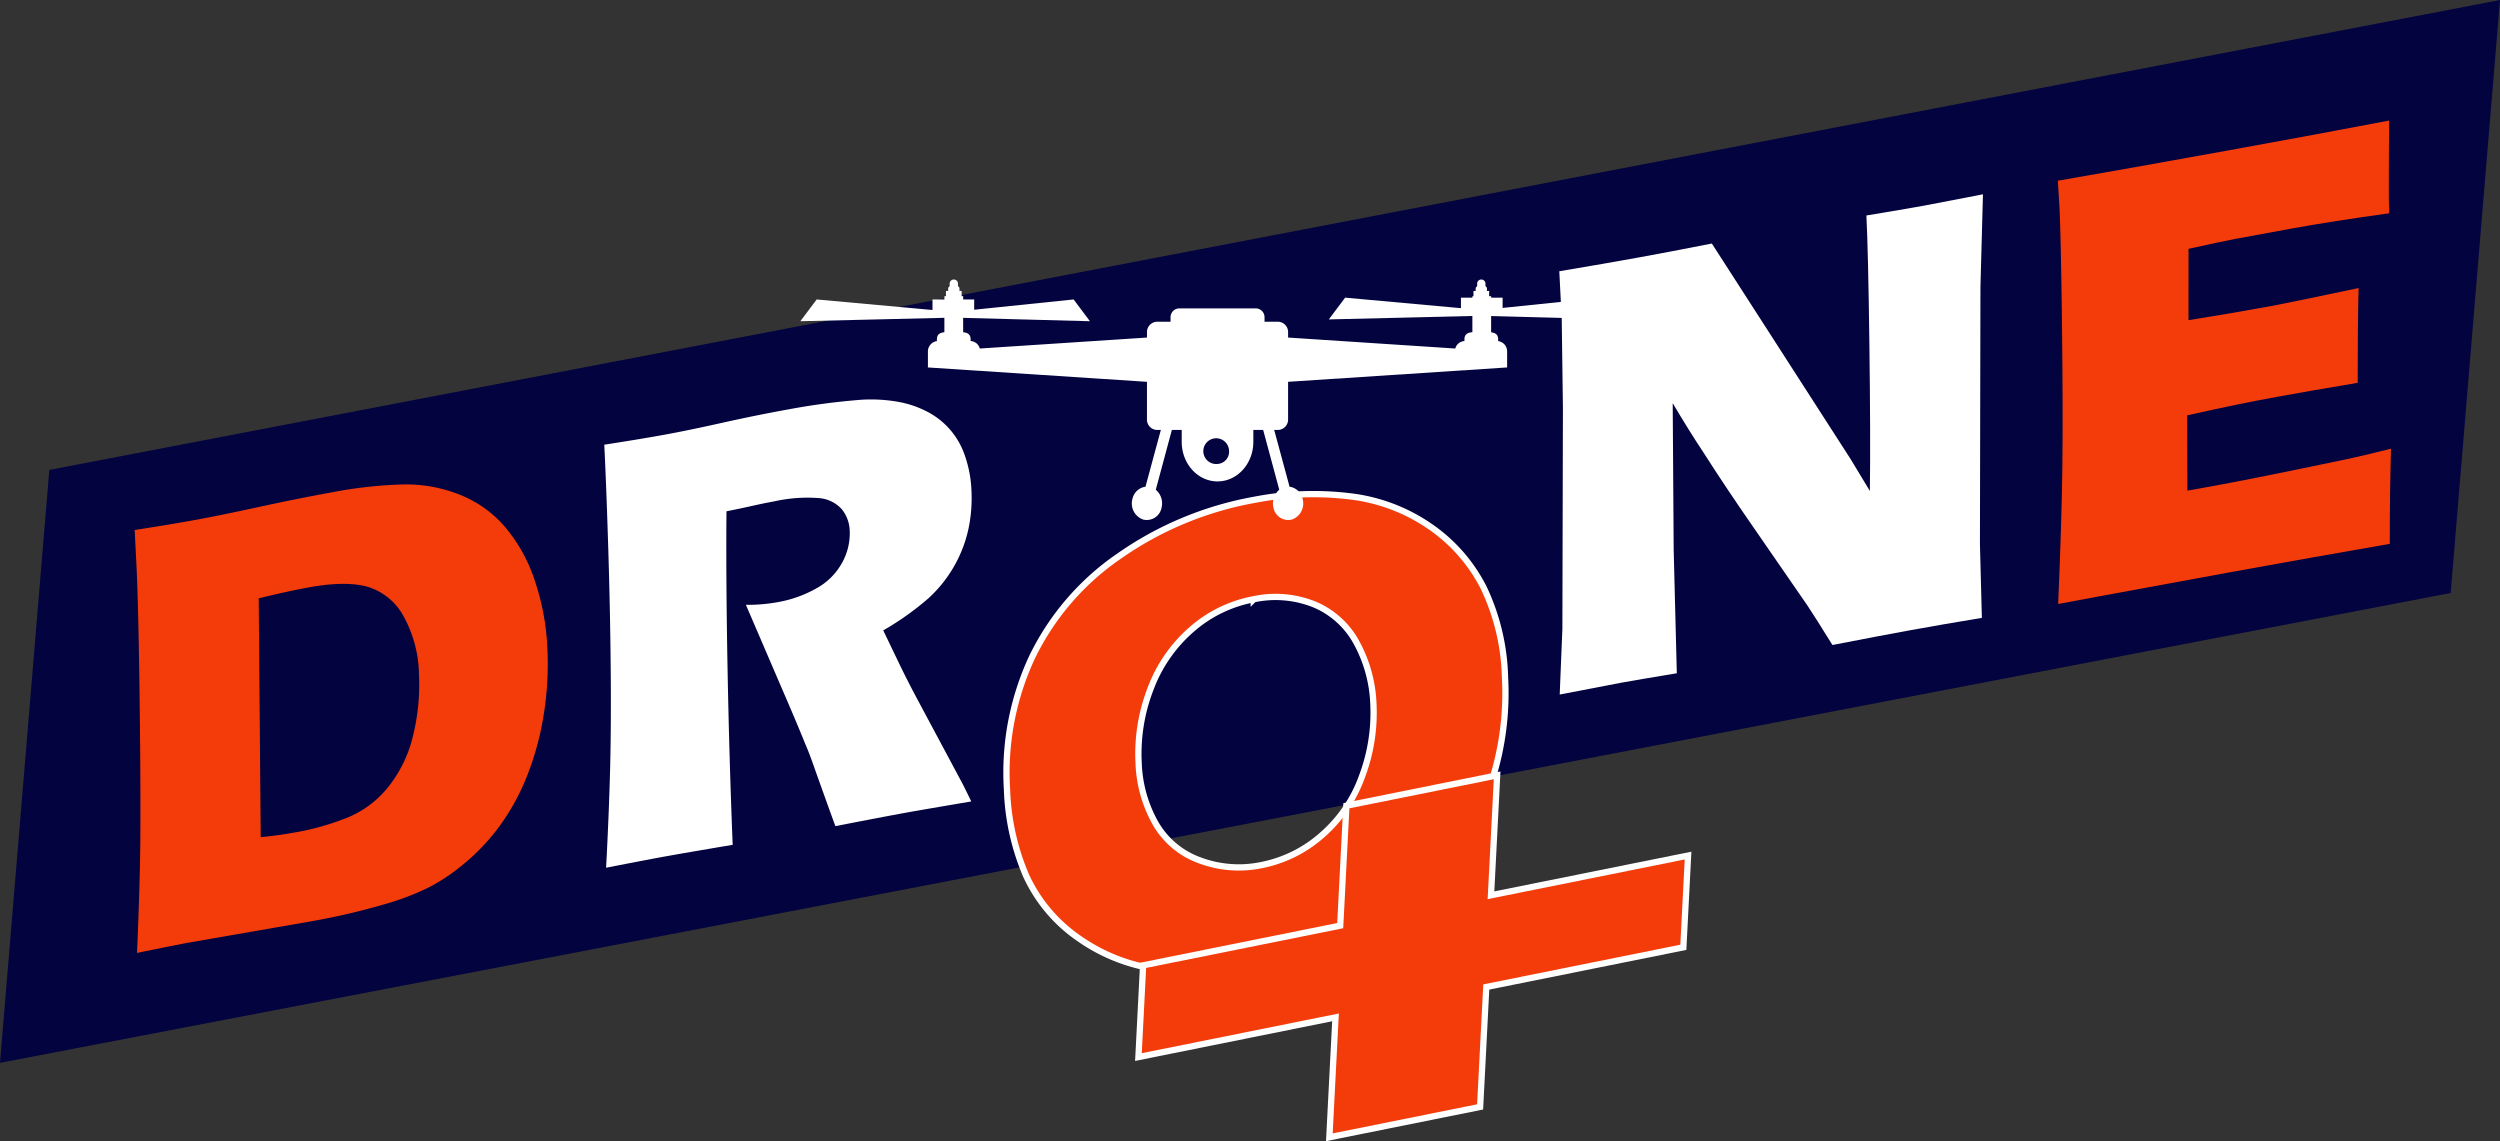 <svg id="Capa_1" data-name="Capa 1" xmlns="http://www.w3.org/2000/svg" viewBox="0 0 398.33 181.821">
  <rect x="0" y="0" width="398.33" height="181.821" fill="#333333" stroke="none"/>
  <defs>
    <style>
      .cls-1 {
        opacity: 0.2;
      }

      .cls-2 {
        fill: #03033f;
      }

      .cls-3, .cls-5 {
        fill: #f43c0b;
      }

      .cls-4 {
        fill: #fff;
      }

      .cls-5 {
        stroke: #fff;
        stroke-miterlimit: 10;
      }
    </style>
  </defs>
  <title>LOGOok copie</title>
  <path class="cls-1" d="M139.379,359.57c.2,7.208.419,14.646,4.567,20.072l-6.6,1.267,1.741-27.7C139.255,355.268,139.32,357.432,139.379,359.57Z" transform="translate(-102.478 -244.129)"/>
  <g>
    <polygon class="cls-2" points="390.47 94.478 0 169.347 7.859 74.869 398.33 0 390.47 94.478"/>
    <path class="cls-3" d="M124.311,395.962q.482-11.354.525-18.133.068-10.092-.162-26.061-.186-12.223-.449-17.463l-.29-5.729q5.54-.853,9.561-1.587,3.878-.7,10.155-2.067t11.812-2.367a70.148,70.148,0,0,1,11.151-1.236,23.207,23.207,0,0,1,9.078,1.613,18.465,18.465,0,0,1,7.252,5.156,25.536,25.536,0,0,1,4.724,8.506,38.686,38.686,0,0,1,2.018,10.678,50.746,50.746,0,0,1-.6,10.856,45.642,45.642,0,0,1-2.7,9.807,36.043,36.043,0,0,1-4.4,7.939,34.071,34.071,0,0,1-5.964,6.2,30.991,30.991,0,0,1-5.127,3.4,42.1,42.1,0,0,1-7.166,2.735,108.61,108.61,0,0,1-11.559,2.694l-19.117,3.324Q130.359,394.715,124.311,395.962Zm19.706-18.453q2.612-.229,5.448-.744a41.191,41.191,0,0,0,8.559-2.442,16.2,16.2,0,0,0,6.452-4.977,20.666,20.666,0,0,0,3.857-8.189,33.543,33.543,0,0,0,.9-9.528,19.721,19.721,0,0,0-2.529-9.446,9.715,9.715,0,0,0-5.7-4.575q-3.462-.95-9.28.1-3.406.619-8.026,1.755Z" transform="translate(-102.478 -244.129)"/>
    <path class="cls-4" d="M199.05,382.387q.463-8.784.64-15.78t.091-16.177q-.081-9.176-.4-19.322t-.622-16.122q5.918-.922,9.561-1.587,3.783-.687,9.212-1.9t10.582-2.145a107.973,107.973,0,0,1,10.809-1.467,24.507,24.507,0,0,1,6.527.245,15.952,15.952,0,0,1,5.028,1.732,12.238,12.238,0,0,1,5.768,6.958,18.938,18.938,0,0,1,1.01,5.375,23.7,23.7,0,0,1-.492,6.29,21,21,0,0,1-6.391,11,45.379,45.379,0,0,1-7.168,5.084l2.774,5.771q1.172,2.4,2.491,4.883l7.063,13.2q.471.853,1.7,3.4-7.806,1.318-10.5,1.808-3.4.617-11.15,2.125-.889-2.409-3.225-8.953-.949-2.741-1.6-4.2-1.313-3.273-3.855-9.136l-5.577-12.971a26.7,26.7,0,0,0,5.039-.422,19.232,19.232,0,0,0,6.211-2.215,10.273,10.273,0,0,0,4.091-4.1,9.594,9.594,0,0,0,1.2-5.011,5.729,5.729,0,0,0-1.276-3.5,5.488,5.488,0,0,0-3.549-1.754,24.3,24.3,0,0,0-7.252.527q-1.658.3-3.426.7t-4.133.874q-.1,10.147.164,24.677t.823,28.462q-7.913,1.338-10.279,1.767Q206.194,380.99,199.05,382.387Z" transform="translate(-102.478 -244.129)"/>
    <path class="cls-5" d="M302.355,323.765a48.833,48.833,0,0,1,15.037-.576,28.2,28.2,0,0,1,12.9,4.8,26.175,26.175,0,0,1,8.6,9.813,35.218,35.218,0,0,1,3.382,14.243,45.842,45.842,0,0,1-2.15,16.627,40.7,40.7,0,0,1-20.673,23.981,59.2,59.2,0,0,1-15.832,5.376,52.006,52.006,0,0,1-15.816.644,28.47,28.47,0,0,1-13.429-5.038,24.548,24.548,0,0,1-8.434-10.054,37.923,37.923,0,0,1-3.016-13.682,43.451,43.451,0,0,1,3.948-20.956,41.357,41.357,0,0,1,13.932-16.22A54.234,54.234,0,0,1,302.355,323.765Zm-.111,15.844a20.755,20.755,0,0,0-9.938,4.846,23.325,23.325,0,0,0-6.533,9.485,28.577,28.577,0,0,0-1.878,11.685,20.991,20.991,0,0,0,2.7,9.693,13.308,13.308,0,0,0,7.061,5.9,17.766,17.766,0,0,0,9.674.777,20.537,20.537,0,0,0,9.723-4.753,22.408,22.408,0,0,0,6.44-9.416,28.673,28.673,0,0,0,1.816-11.409,22.121,22.121,0,0,0-2.68-9.878,13.609,13.609,0,0,0-6.754-6.114A16.6,16.6,0,0,0,302.245,339.609Z" transform="translate(-102.478 -244.129)"/>
    <path class="cls-4" d="M350.989,354.791l.427-10.456.085-35.2-.19-14.146-.386-7.643q7.349-1.23,12.986-2.256,4.026-.73,11.319-2.159l22.112,34.349,3.066,5.078q.116-8.324-.075-23.271t-.478-20.626q5.815-.957,9.314-1.59,1.607-.294,9.256-1.783l-.4,14.8-.08,40.933.307,11.753q-6.159,1.019-11.508,1.99-4.45.809-12.3,2.336-2.7-4.355-3.991-6.3l-8.641-12.517q-4.268-6.144-7.892-11.816-2.372-3.576-4.926-7.9l.155,23.4.5,19.634q-5.863.966-8.934,1.522Q358.114,353.4,350.989,354.791Z" transform="translate(-102.478 -244.129)"/>
    <path class="cls-3" d="M430.411,340.364q.546-12.85.662-21.469t-.051-22.844q-.169-14.225-.4-18.829l-.264-4.3q11.166-1.926,27.009-4.8,14.616-2.654,25.772-4.783l-.013,1.629q-.018.6-.022,4.289l-.016,5.372q-.009,1.727.08,3.481-9.151,1.269-15.348,2.395-6.808,1.234-9.2,1.692t-7.439,1.576l-.006,11.365q5.592-.867,13.019-2.216,2.652-.481,14.082-2.9-.156,6.354-.143,15.1-8.185,1.384-12.58,2.184-6.523,1.183-14.591,3l.037,12,5.437-.986q2.409-.437,9.967-1.959l9.773-2.023q2.17-.444,7.26-1.714-.2,7.353-.19,15.157-11.547,2-25.312,4.5l-20.81,3.829Z" transform="translate(-102.478 -244.129)"/>
    <path class="cls-5" d="M341.02,367.667l-.981,19.106,31.4-6.325-.75,14.616-31.4,6.325-.981,19.105-24.023,4.839.981-19.105-31.4,6.325.75-14.616,31.4-6.325L317,372.505Z" transform="translate(-102.478 -244.129)"/>
    <path class="cls-4" d="M296.469,318.052a2.051,2.051,0,1,1,1.838-2.04,1.947,1.947,0,0,1-1.838,2.04Zm44.714-19.575v-.269c0-.787-.474-1.06-1.121-1.133v-2.591l20.271.538-2.6-3.468-15.842,1.636v-1.636h-1.824v-.232h-.32v-.835H339.4v-.5l-.241-.289v-.289a.665.665,0,1,0-1.32,0v.289l-.241.289v.5h-.347v.835h-.173v.232h-1.824v1.677L316.8,291.554l-2.6,3.468,22.875-.543v2.582c-.721.048-1.268.3-1.268,1.146v.263a1.591,1.591,0,0,0-1.454,1.19l-26.64-1.747v-.788a1.655,1.655,0,0,0-1.562-1.734h-2.192v-.675a1.413,1.413,0,0,0-1.563-1.445h-11.85a1.413,1.413,0,0,0-1.563,1.445v.675h-2.192a1.655,1.655,0,0,0-1.563,1.734v.788l-26.64,1.747a1.59,1.59,0,0,0-1.455-1.19v-.263c0-.816-.509-1.08-1.194-1.14v-2.292l20.2.536-2.6-3.468-15.842,1.636v-1.636h-1.751v-.521h-.247v-.835h-.347v-.5l-.241-.289v-.289a.665.665,0,1,0-1.32,0v.289l-.241.289v.5H253.2v.835h-.247v.521h-1.9v1.677L232.6,291.843l-2.6,3.468,22.948-.544v2.3c-.684.061-1.193.324-1.193,1.14v.269a1.673,1.673,0,0,0-1.43,1.727v2.472l34.9,2.29V310.9a1.655,1.655,0,0,0,1.563,1.734h.65l-2.447,9.042a2.49,2.49,0,0,0-2.084,1.962,2.709,2.709,0,0,0,1.7,3.267,2.389,2.389,0,0,0,2.944-1.886,2.825,2.825,0,0,0-.921-2.856l2.564-9.53h1.568v1.9c0,3.479,2.555,6.3,5.706,6.3s5.706-2.82,5.706-6.3v-1.9h1.567l2.565,9.53a2.827,2.827,0,0,0-.921,2.856,2.389,2.389,0,0,0,2.945,1.886,2.708,2.708,0,0,0,1.7-3.267,2.49,2.49,0,0,0-2.084-1.962l-2.447-9.042h.65a1.655,1.655,0,0,0,1.562-1.734v-5.937l34.9-2.29V300.2a1.672,1.672,0,0,0-1.43-1.727Z" transform="translate(-102.478 -244.129)"/>
  </g>
</svg>
